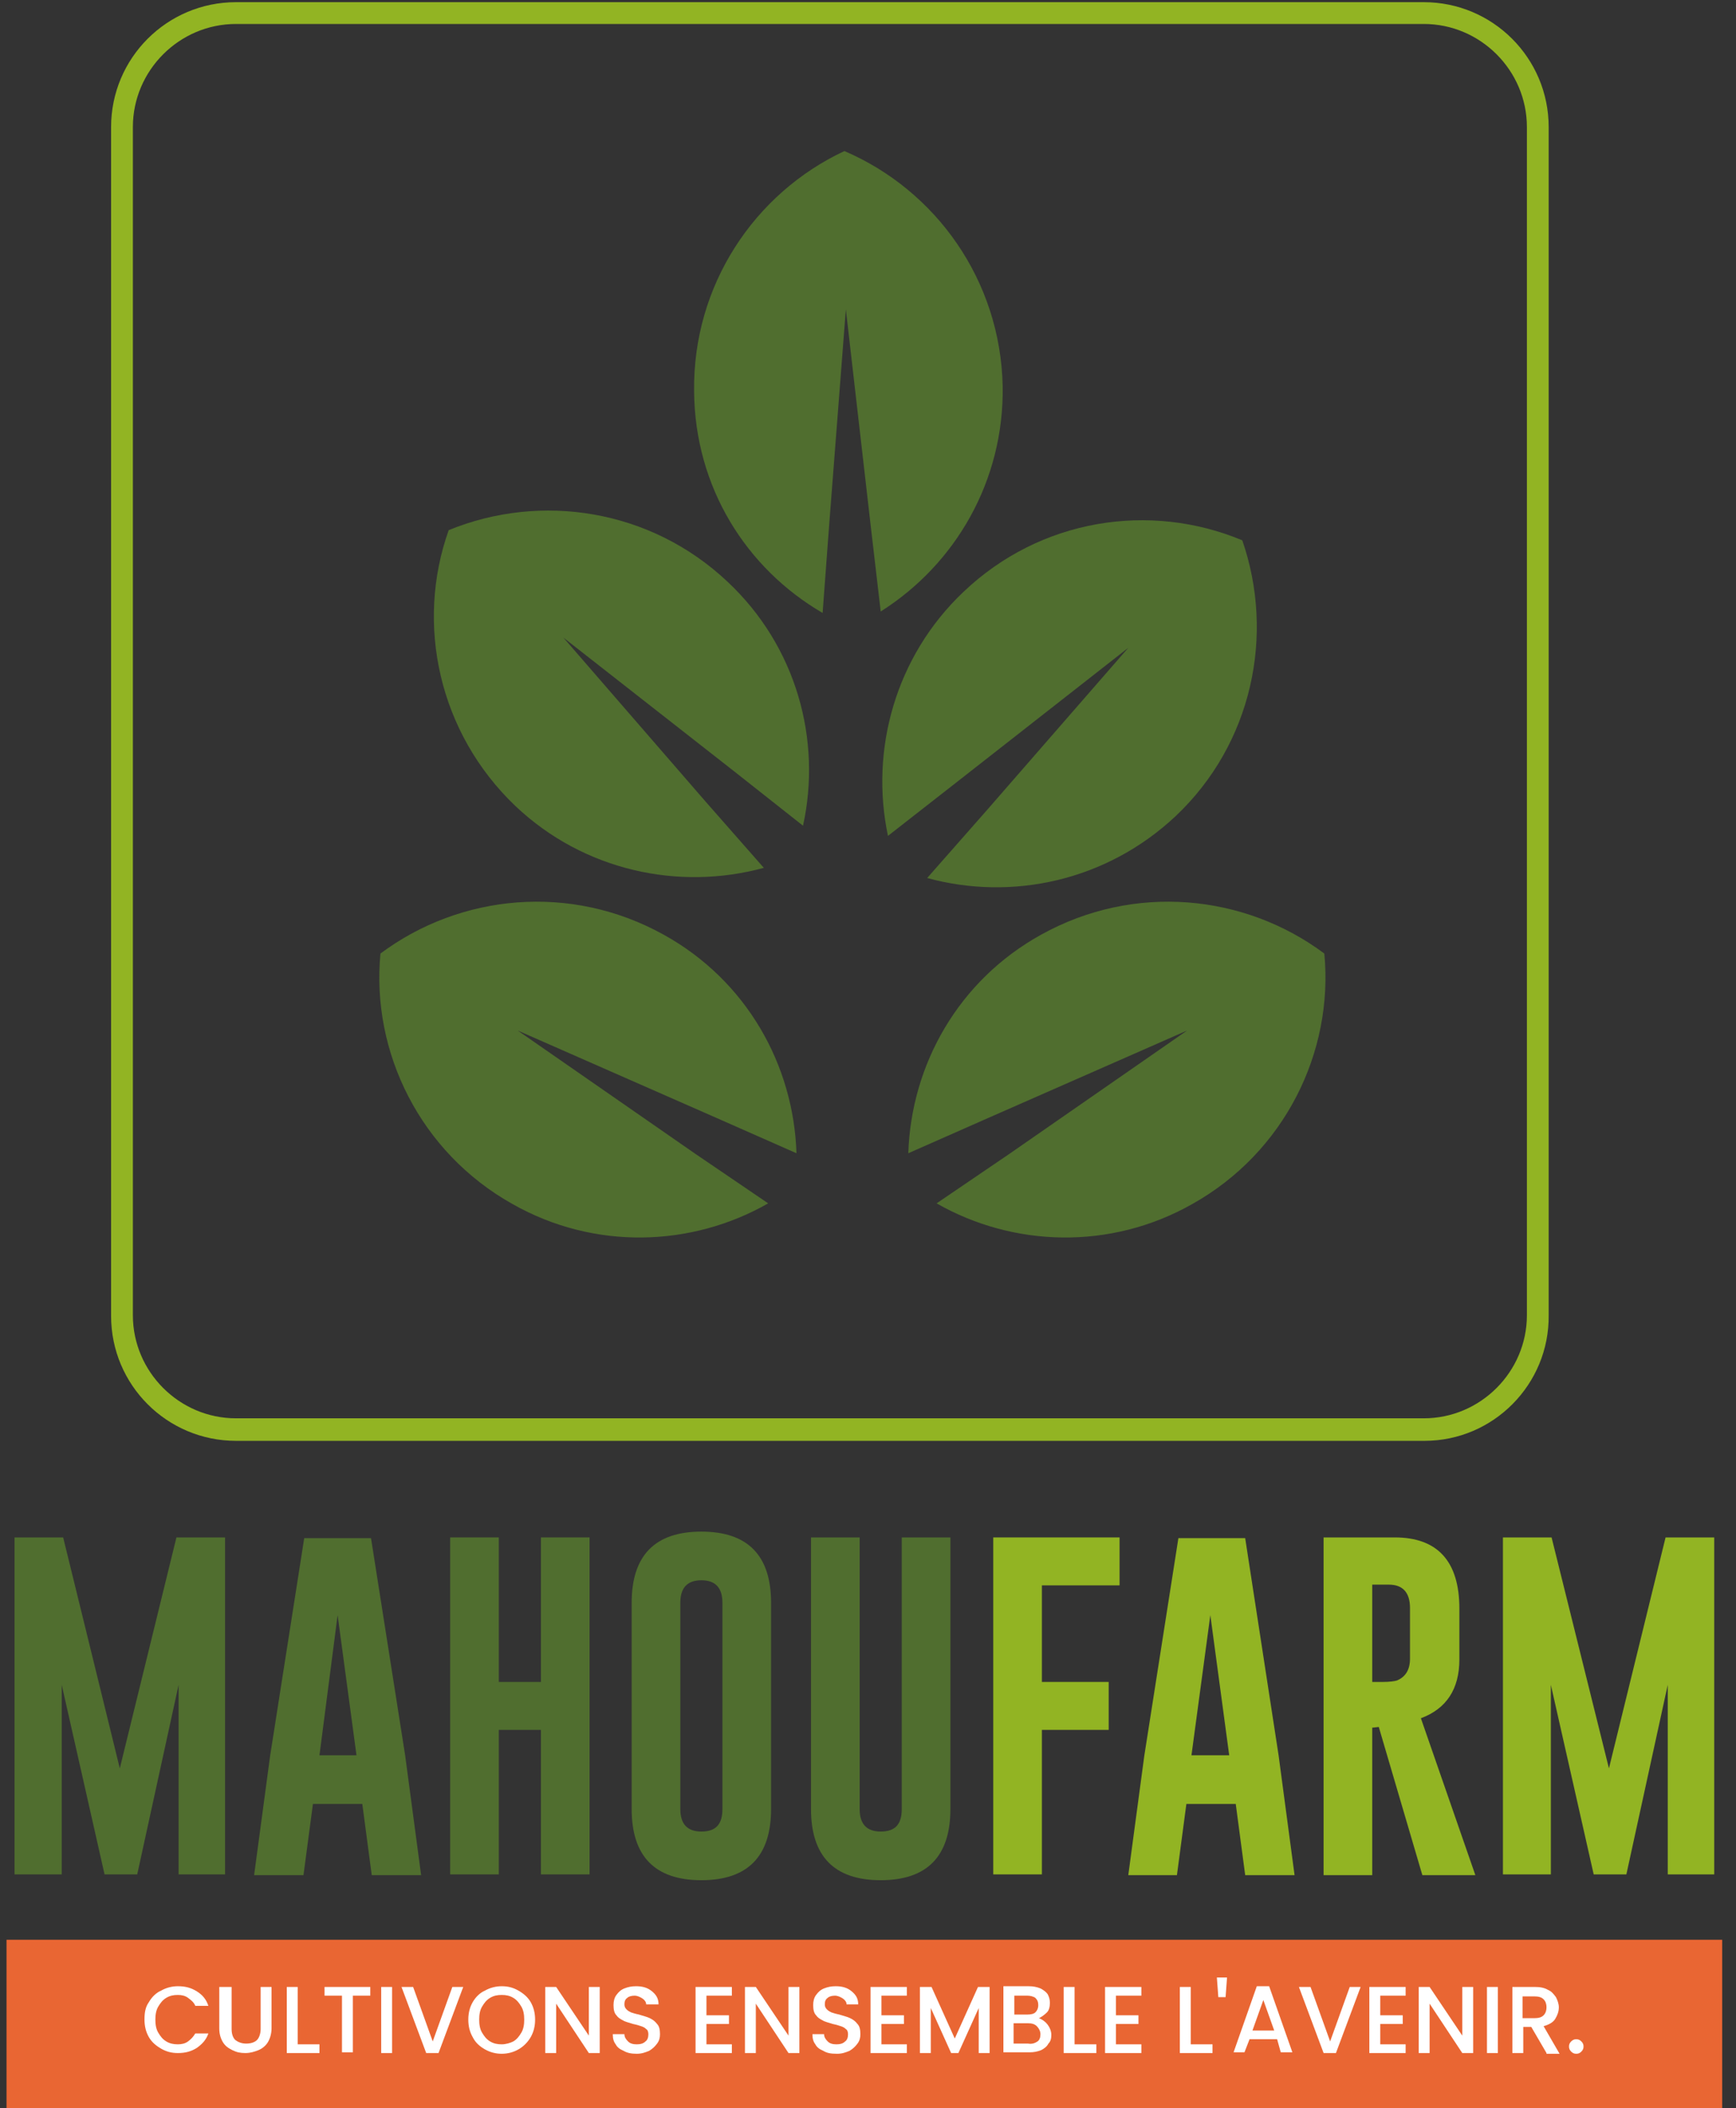 <?xml version="1.0" encoding="utf-8"?>
<!-- Generator: Adobe Illustrator 25.2.3, SVG Export Plug-In . SVG Version: 6.00 Build 0)  -->
<svg version="1.1" id="Calque_1" xmlns="http://www.w3.org/2000/svg" xmlns:xlink="http://www.w3.org/1999/xlink" x="0px" y="0px"
	 viewBox="0 0 239.1 290.3" style="enable-background:new 0 0 239.1 290.3;" xml:space="preserve">
<rect x="0" y="0" width="239.1" height="290.3" fill="#333333" stroke="none"/>
<style type="text/css">
	.st0{fill:#506E2F;}
	.st1{fill:#92B423;}
	.st2{fill:#E96633;}
	.st3{fill:#FFFFFF;}
</style>
<g>
	<g>
		<path class="st0" d="M16.5,243.5l7.8-31.8H31v46.4h-6.4v-26.1l-5.7,26.1h-4.5l-5.9-26.1v26.1H2v-46.4h6.7L16.5,243.5z"/>
		<path class="st0" d="M55.8,241.7l2.2,16.5h-6.8l-1.3-9.8h-6.8l-1.3,9.8H35l2.2-16.4l4.7-30h9.2L55.8,241.7z M49.1,241.7l-2.6-19.3
			L44,241.7H49.1z"/>
		<path class="st0" d="M62,211.7h6.7v19.9h5.8v-19.9h6.7v46.4h-6.7v-19.9h-5.8v19.9H62V211.7z"/>
		<path class="st0" d="M106.2,249.1c0,6.5-3.2,9.8-9.6,9.8c-6.4,0-9.6-3.3-9.6-9.8v-28.4c0-6.5,3.2-9.8,9.6-9.8
			c6.4,0,9.6,3.3,9.6,9.8V249.1z M99.5,220.7c0-2.1-1-3.1-2.9-3.1h0c-1.9,0-2.9,1-2.9,3.1v28.4c0,2.1,1,3.1,2.9,3.1
			c2,0,2.9-1,2.9-3.1V220.7z"/>
		<path class="st0" d="M130.9,249.1c0,6.5-3.2,9.8-9.6,9.8c-6.4,0-9.6-3.3-9.6-9.8v-37.4h6.7v37.4c0,2.1,1,3.1,2.9,3.1
			c2,0,2.9-1,2.9-3.1v-37.4h6.7V249.1z"/>
		<path class="st1" d="M136.8,211.7h17.4v6.6h-10.7v13.3h9.2v6.6h-9.2v19.9h-6.7V211.7z"/>
		<path class="st1" d="M176.1,241.7l2.2,16.5h-6.8l-1.3-9.8h-6.8l-1.3,9.8h-6.7l2.2-16.4l4.7-30h9.2L176.1,241.7z M169.3,241.7
			l-2.6-19.3l-2.6,19.3H169.3z"/>
		<path class="st1" d="M182.3,211.7h9.8c5.9,0,8.9,3.3,8.9,9.8v7c0,4.1-1.8,6.8-5.3,8.1l7.5,21.6h-7.3l-6-20.4l-0.9,0.1v20.3h-6.7
			V211.7z M189,218.3v13.3h1.5c0.9,0,1.6-0.1,1.9-0.2c1.2-0.5,1.8-1.5,1.8-3v-7c0-2.1-1-3.2-2.9-3.2H189z"/>
		<path class="st1" d="M221.6,243.5l7.8-31.8h6.7v46.4h-6.4v-26.1l-5.7,26.1h-4.5l-5.9-26.1v26.1H207v-46.4h6.7L221.6,243.5z"/>
	</g>
	<rect x="0.9" y="267.1" class="st2" width="236.3" height="23.2"/>
	<g>
		<path class="st3" d="M20.5,275.7c0.4-0.7,1-1.3,1.7-1.6c0.7-0.4,1.5-0.6,2.3-0.6c1,0,1.8,0.2,2.6,0.7c0.8,0.5,1.3,1.1,1.6,2h-1.8
			c-0.2-0.5-0.6-0.8-1-1.1s-0.9-0.4-1.4-0.4c-0.6,0-1.1,0.1-1.6,0.4c-0.5,0.3-0.8,0.7-1.1,1.2c-0.3,0.5-0.4,1.1-0.4,1.8
			s0.1,1.3,0.4,1.8c0.3,0.5,0.6,0.9,1.1,1.2c0.5,0.3,1,0.4,1.6,0.4c0.5,0,1-0.1,1.4-0.4s0.7-0.6,1-1.1h1.8c-0.3,0.9-0.9,1.5-1.6,2
			c-0.8,0.5-1.6,0.7-2.6,0.7c-0.9,0-1.6-0.2-2.3-0.6c-0.7-0.4-1.3-0.9-1.7-1.6c-0.4-0.7-0.6-1.5-0.6-2.4S20,276.4,20.5,275.7z"/>
		<path class="st3" d="M31.9,273.6v5.8c0,0.7,0.2,1.2,0.5,1.5c0.4,0.3,0.9,0.5,1.5,0.5c0.7,0,1.2-0.2,1.5-0.5s0.5-0.9,0.5-1.5v-5.8
			h1.5v5.7c0,0.7-0.2,1.4-0.5,1.9s-0.8,0.9-1.3,1.1s-1.1,0.4-1.8,0.4s-1.2-0.1-1.8-0.4s-1-0.6-1.3-1.1c-0.3-0.5-0.5-1.1-0.5-1.9
			v-5.7H31.9z"/>
		<path class="st3" d="M40.9,281.5h3.1v1.2h-4.5v-9.1h1.5V281.5z"/>
		<path class="st3" d="M51,273.6v1.2h-2.4v7.8h-1.5v-7.8h-2.4v-1.2H51z"/>
		<path class="st3" d="M54,273.6v9.1h-1.5v-9.1H54z"/>
		<path class="st3" d="M63.8,273.6l-3.4,9.1h-1.7l-3.4-9.1h1.6l2.7,7.5l2.7-7.5H63.8z"/>
		<path class="st3" d="M66.8,282.2c-0.7-0.4-1.3-0.9-1.7-1.7c-0.4-0.7-0.6-1.5-0.6-2.4s0.2-1.7,0.6-2.4c0.4-0.7,1-1.3,1.7-1.6
			c0.7-0.4,1.5-0.6,2.3-0.6c0.9,0,1.6,0.2,2.3,0.6c0.7,0.4,1.3,0.9,1.7,1.6c0.4,0.7,0.6,1.5,0.6,2.4s-0.2,1.7-0.6,2.4
			c-0.4,0.7-1,1.3-1.7,1.7c-0.7,0.4-1.5,0.6-2.3,0.6C68.3,282.8,67.5,282.6,66.8,282.2z M70.7,281.1c0.5-0.3,0.8-0.7,1.1-1.2
			c0.3-0.5,0.4-1.1,0.4-1.8s-0.1-1.3-0.4-1.8c-0.3-0.5-0.6-0.9-1.1-1.2c-0.5-0.3-1-0.4-1.6-0.4s-1.1,0.1-1.6,0.4
			c-0.5,0.3-0.8,0.7-1.1,1.2c-0.3,0.5-0.4,1.1-0.4,1.8s0.1,1.3,0.4,1.8c0.3,0.5,0.6,0.9,1.1,1.2c0.5,0.3,1,0.4,1.6,0.4
			S70.3,281.3,70.7,281.1z"/>
		<path class="st3" d="M82.6,282.7h-1.5l-4.5-6.8v6.8h-1.5v-9.1h1.5l4.5,6.7v-6.7h1.5V282.7z"/>
		<path class="st3" d="M85.9,282.4c-0.5-0.2-0.9-0.5-1.1-0.9c-0.3-0.4-0.4-0.8-0.4-1.4H86c0,0.4,0.2,0.7,0.5,1s0.7,0.4,1.2,0.4
			c0.5,0,0.9-0.1,1.2-0.4c0.3-0.2,0.4-0.6,0.4-1c0-0.3-0.1-0.6-0.3-0.7c-0.2-0.2-0.4-0.3-0.7-0.4c-0.3-0.1-0.6-0.2-1.1-0.3
			c-0.6-0.2-1.1-0.3-1.4-0.5c-0.4-0.2-0.7-0.4-0.9-0.7c-0.3-0.3-0.4-0.8-0.4-1.4c0-0.5,0.1-1,0.4-1.4s0.6-0.7,1.1-0.9
			c0.5-0.2,1-0.3,1.6-0.3c0.9,0,1.6,0.2,2.2,0.7s0.9,1,0.9,1.8H89c0-0.3-0.2-0.6-0.5-0.8s-0.7-0.4-1.1-0.4c-0.4,0-0.8,0.1-1,0.3
			c-0.3,0.2-0.4,0.5-0.4,0.9c0,0.3,0.1,0.5,0.3,0.7c0.2,0.2,0.4,0.3,0.6,0.4c0.3,0.1,0.6,0.2,1.1,0.3c0.6,0.2,1.1,0.3,1.5,0.5
			s0.7,0.4,1,0.8c0.3,0.3,0.4,0.8,0.4,1.4c0,0.5-0.1,0.9-0.4,1.3s-0.6,0.7-1.1,1c-0.5,0.2-1,0.4-1.7,0.4
			C87,282.8,86.4,282.7,85.9,282.4z"/>
		<path class="st3" d="M97.3,274.8v2.7h3.1v1.2h-3.1v2.8h3.5v1.2h-5v-9.1h5v1.2H97.3z"/>
		<path class="st3" d="M110.1,282.7h-1.5l-4.5-6.8v6.8h-1.5v-9.1h1.5l4.5,6.7v-6.7h1.5V282.7z"/>
		<path class="st3" d="M113.4,282.4c-0.5-0.2-0.9-0.5-1.1-0.9c-0.3-0.4-0.4-0.8-0.4-1.4h1.6c0,0.4,0.2,0.7,0.5,1s0.7,0.4,1.2,0.4
			c0.5,0,0.9-0.1,1.2-0.4c0.3-0.2,0.4-0.6,0.4-1c0-0.3-0.1-0.6-0.3-0.7c-0.2-0.2-0.4-0.3-0.7-0.4c-0.3-0.1-0.6-0.2-1.1-0.3
			c-0.6-0.2-1.1-0.3-1.4-0.5c-0.4-0.2-0.7-0.4-0.9-0.7c-0.3-0.3-0.4-0.8-0.4-1.4c0-0.5,0.1-1,0.4-1.4s0.6-0.7,1.1-0.9
			c0.5-0.2,1-0.3,1.6-0.3c0.9,0,1.6,0.2,2.2,0.7s0.9,1,0.9,1.8h-1.6c0-0.3-0.2-0.6-0.5-0.8s-0.7-0.4-1.1-0.4c-0.4,0-0.8,0.1-1,0.3
			c-0.3,0.2-0.4,0.5-0.4,0.9c0,0.3,0.1,0.5,0.3,0.7c0.2,0.2,0.4,0.3,0.6,0.4c0.3,0.1,0.6,0.2,1.1,0.3c0.6,0.2,1.1,0.3,1.5,0.5
			s0.7,0.4,1,0.8c0.3,0.3,0.4,0.8,0.4,1.4c0,0.5-0.1,0.9-0.4,1.3s-0.6,0.7-1.1,1c-0.5,0.2-1,0.4-1.7,0.4
			C114.4,282.8,113.9,282.7,113.4,282.4z"/>
		<path class="st3" d="M121.4,274.8v2.7h3.1v1.2h-3.1v2.8h3.5v1.2h-5v-9.1h5v1.2H121.4z"/>
		<path class="st3" d="M136.3,273.6v9.1h-1.5v-6.2l-2.8,6.2h-1l-2.8-6.2v6.2h-1.5v-9.1h1.6l3.2,7.1l3.2-7.1H136.3z"/>
		<path class="st3" d="M144.3,278.8c0.3,0.4,0.5,0.9,0.5,1.4c0,0.5-0.1,0.9-0.4,1.2c-0.2,0.4-0.6,0.7-1,0.9c-0.5,0.2-1,0.3-1.6,0.3
			h-3.6v-9.1h3.5c0.6,0,1.1,0.1,1.6,0.3c0.4,0.2,0.8,0.5,1,0.8c0.2,0.4,0.3,0.7,0.3,1.2c0,0.5-0.1,1-0.4,1.3
			c-0.3,0.3-0.7,0.6-1.1,0.8C143.6,278.1,144,278.4,144.3,278.8z M139.7,277.4h1.8c0.5,0,0.9-0.1,1.1-0.3s0.4-0.5,0.4-1
			c0-0.4-0.1-0.7-0.4-1c-0.3-0.2-0.7-0.3-1.1-0.3h-1.8V277.4z M142.9,281.1c0.3-0.2,0.4-0.6,0.4-1c0-0.4-0.2-0.8-0.5-1.1
			c-0.3-0.3-0.7-0.4-1.2-0.4h-2v2.8h2C142.2,281.5,142.6,281.3,142.9,281.1z"/>
		<path class="st3" d="M147.9,281.5h3.1v1.2h-4.5v-9.1h1.5V281.5z"/>
		<path class="st3" d="M153.7,274.8v2.7h3.1v1.2h-3.1v2.8h3.5v1.2h-5v-9.1h5v1.2H153.7z"/>
		<path class="st3" d="M163.9,281.5h3.1v1.2h-4.5v-9.1h1.5V281.5z"/>
		<path class="st3" d="M169,272.3l-0.2,2.7h-1l-0.2-2.7H169z"/>
		<path class="st3" d="M175.9,280.8h-3.8l-0.7,1.8h-1.5l3.2-9.1h1.7l3.2,9.1h-1.6L175.9,280.8z M175.5,279.6l-1.5-4.2l-1.5,4.2
			H175.5z"/>
		<path class="st3" d="M187.4,273.6l-3.4,9.1h-1.7l-3.4-9.1h1.6l2.7,7.5l2.7-7.5H187.4z"/>
		<path class="st3" d="M190.1,274.8v2.7h3.1v1.2h-3.1v2.8h3.5v1.2h-5v-9.1h5v1.2H190.1z"/>
		<path class="st3" d="M202.9,282.7h-1.5l-4.5-6.8v6.8h-1.5v-9.1h1.5l4.5,6.7v-6.7h1.5V282.7z"/>
		<path class="st3" d="M206.3,273.6v9.1h-1.5v-9.1H206.3z"/>
		<path class="st3" d="M213,282.7l-2.1-3.6h-1.1v3.6h-1.5v-9.1h3.1c0.7,0,1.3,0.1,1.8,0.4c0.5,0.2,0.8,0.6,1.1,1
			c0.2,0.4,0.4,0.9,0.4,1.4c0,0.6-0.2,1.1-0.5,1.6c-0.3,0.5-0.9,0.8-1.6,1l2.2,3.8H213z M209.7,277.9h1.6c0.6,0,1-0.1,1.3-0.4
			c0.3-0.3,0.4-0.7,0.4-1.1s-0.1-0.8-0.4-1.1c-0.3-0.3-0.7-0.4-1.3-0.4h-1.6V277.9z"/>
		<path class="st3" d="M216.4,282.5c-0.2-0.2-0.3-0.4-0.3-0.7c0-0.3,0.1-0.5,0.3-0.7c0.2-0.2,0.4-0.3,0.7-0.3c0.3,0,0.5,0.1,0.7,0.3
			c0.2,0.2,0.3,0.4,0.3,0.7c0,0.3-0.1,0.5-0.3,0.7c-0.2,0.2-0.4,0.3-0.7,0.3C216.8,282.8,216.6,282.7,216.4,282.5z"/>
	</g>
</g>
<g>
	<path class="st1" d="M196.2,198.4H32.5c-9.5,0-17.2-7.7-17.2-17.2V17.5C15.3,8,23,0.3,32.5,0.3h163.6c9.5,0,17.2,7.7,17.2,17.2
		v163.6C213.4,190.6,205.7,198.4,196.2,198.4z M32.5,3.3c-7.8,0-14.2,6.4-14.2,14.2v163.6c0,7.8,6.4,14.2,14.2,14.2h163.6
		c7.8,0,14.2-6.4,14.2-14.2V17.5c0-7.8-6.4-14.2-14.2-14.2H32.5z"/>
	<g>
		<g>
			<path class="st0" d="M127.7,120.9c11.7,3.2,24.7,0.4,34.2-8.5c10.6-10,13.7-25,9.2-38c-12.7-5.3-27.8-3-38.4,7.1
				c-9.4,8.9-12.9,21.8-10.4,33.6l9.6-7.5l23.5-18.4l-19.6,22.5L127.7,120.9z"/>
			<path class="st0" d="M129,165.7c10.5,6,23.9,6.5,35.2,0.1c12.7-7.1,19.5-20.9,18.2-34.5c-11-8.2-26.2-9.7-39-2.6
				c-11.4,6.3-17.9,17.9-18.3,30.1l11.1-4.9l27.3-12l-24.5,17L129,165.7z"/>
			<path class="st0" d="M105.8,165.7c-10.5,6-23.9,6.5-35.2,0.1c-12.7-7.1-19.5-20.9-18.2-34.5c11-8.2,26.2-9.7,39-2.6
				c11.4,6.3,17.9,17.9,18.3,30.1l-11.1-4.9l-27.3-12l24.5,17L105.8,165.7z"/>
			<path class="st0" d="M113.3,84.4l0.9-12.1l2.3-29.7l3.4,29.6l1.4,12c10.3-6.5,17-18,16.8-31c-0.3-14.6-9.2-27-21.8-32.4
				c-12.4,5.8-20.9,18.5-20.7,33.1C95.7,67.1,102.8,78.3,113.3,84.4z"/>
			<path class="st0" d="M110.6,113.7c2.6-11.8-0.9-24.7-10.4-33.6c-10.6-10-25.7-12.3-38.4-7.1c-4.6,12.9-1.4,27.9,9.2,38
				c9.4,8.9,22.5,11.7,34.2,8.5l-8-9.1L77.6,87.8l23.5,18.4L110.6,113.7z"/>
		</g>
	</g>
</g>
</svg>
